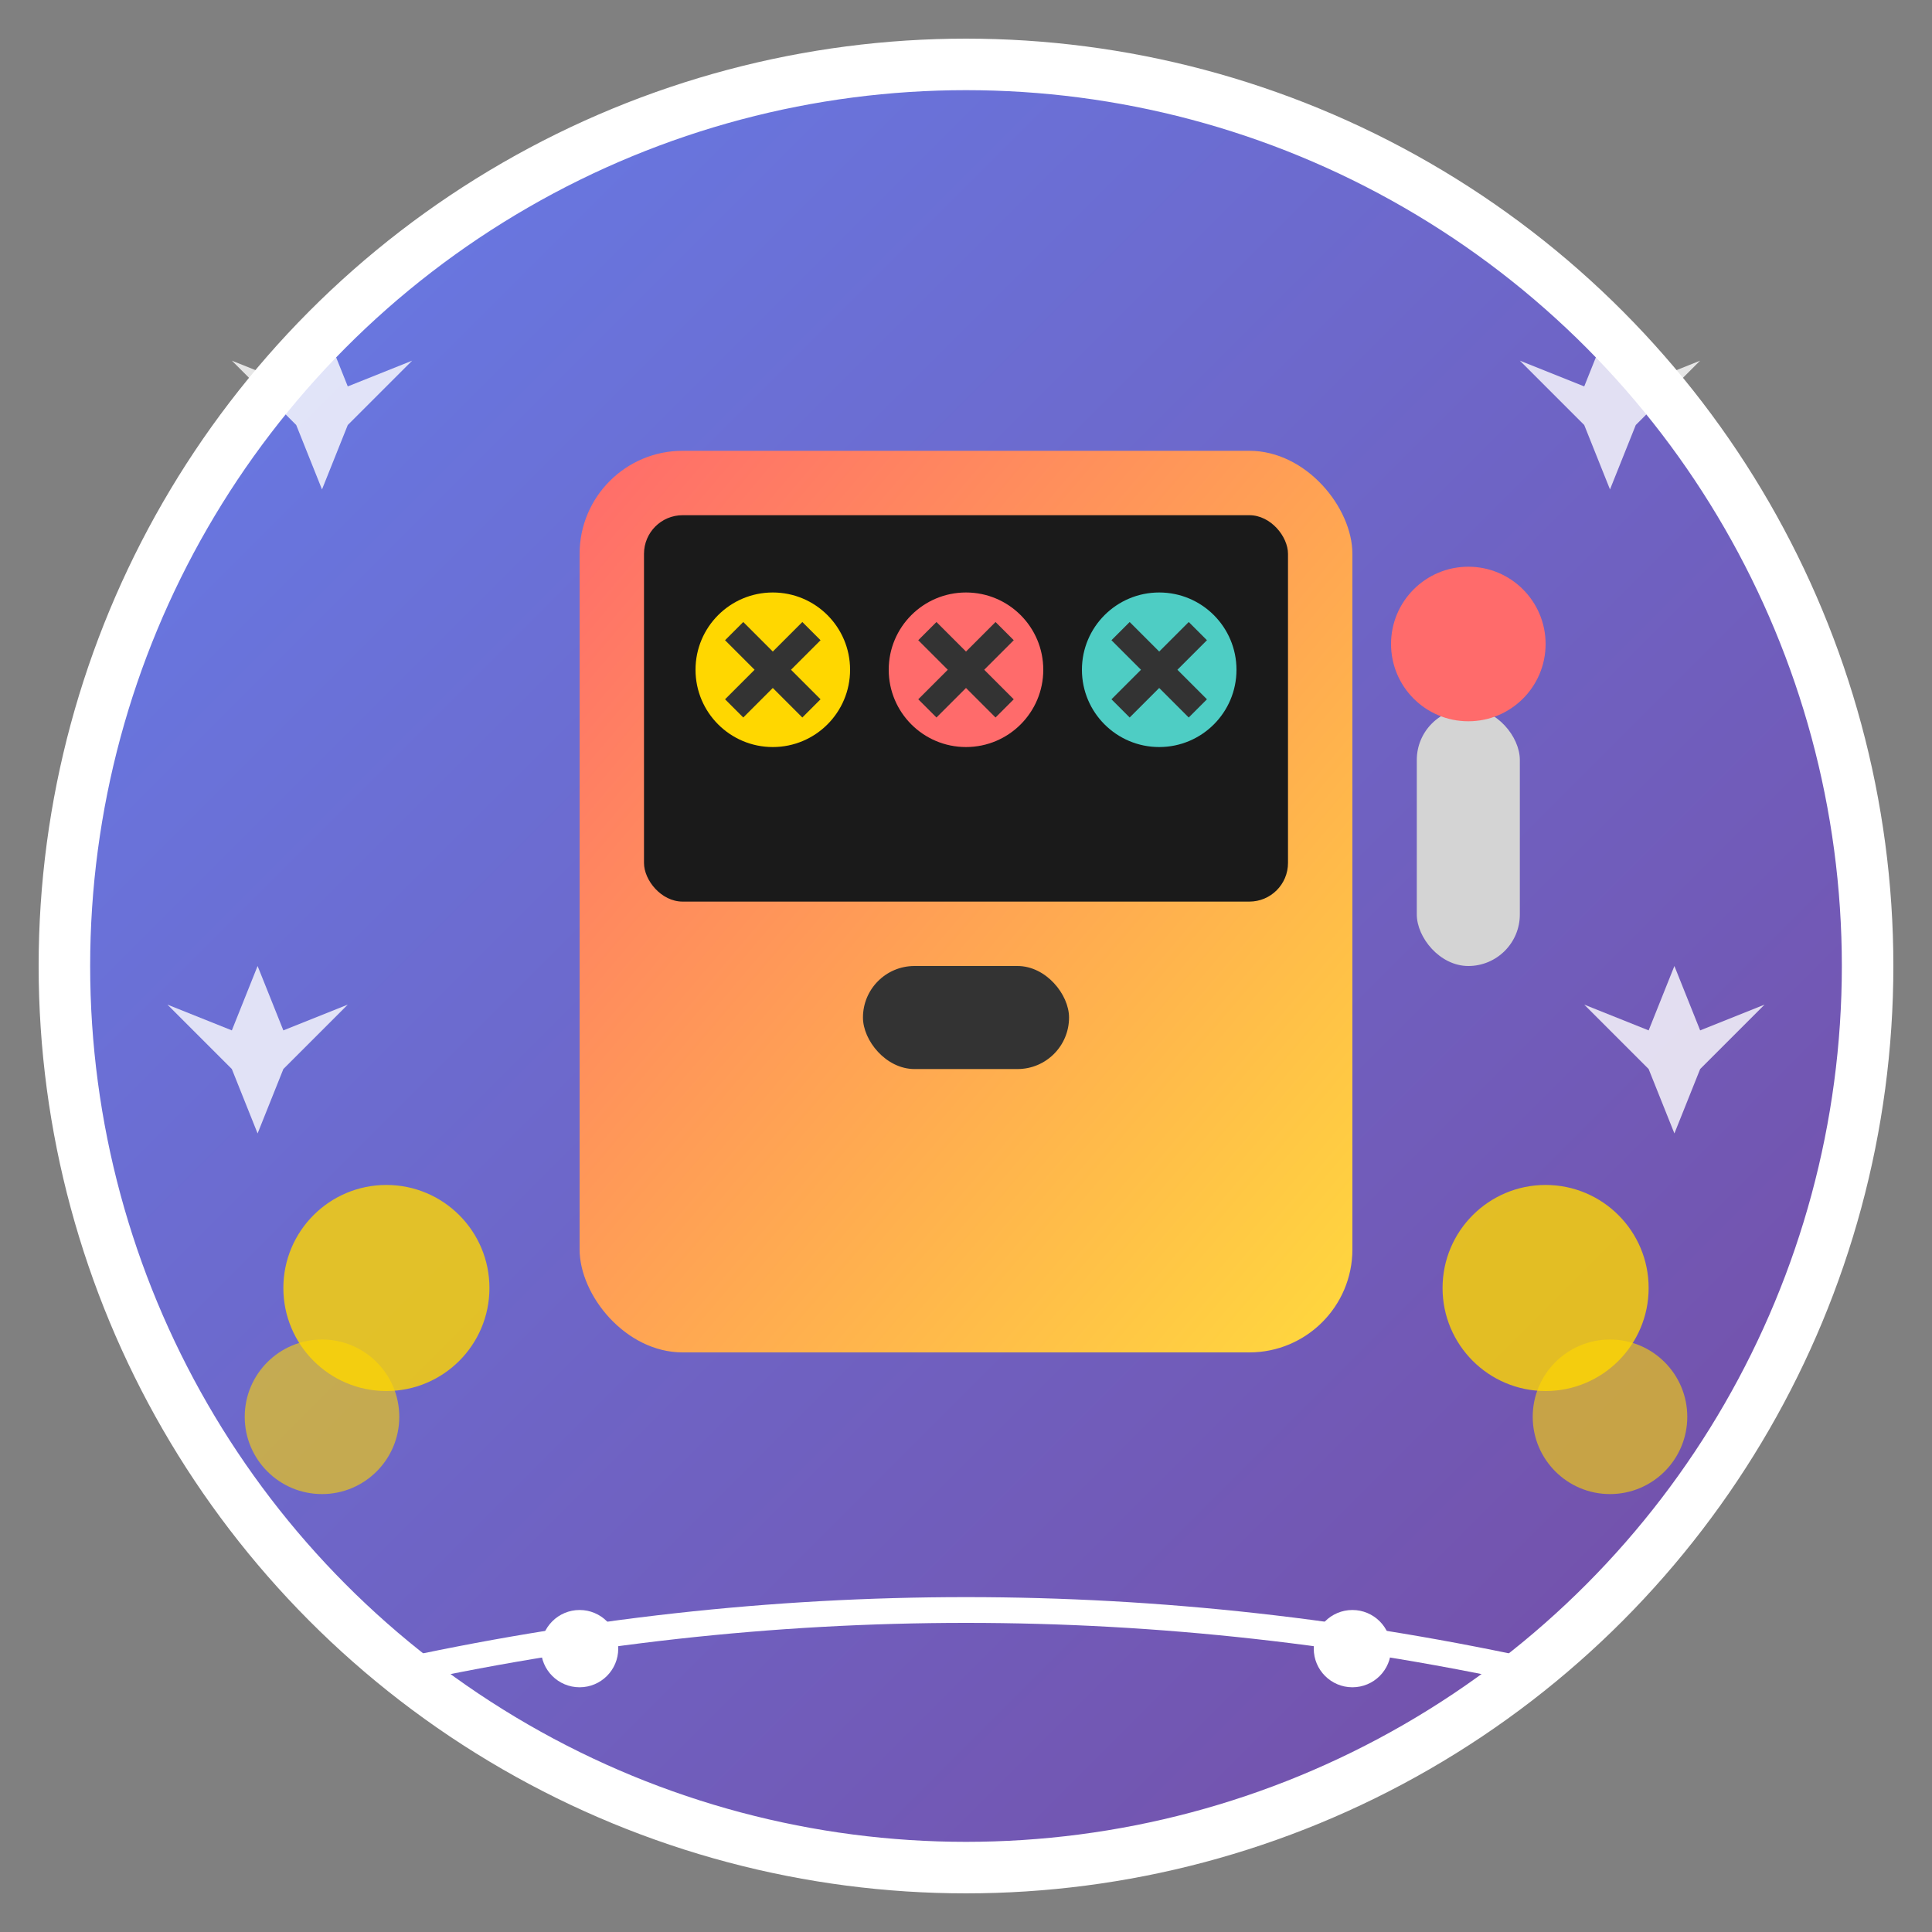 <svg xmlns="http://www.w3.org/2000/svg" viewBox="0 0 150 150" width="150" height="150">
  <rect x="0" y="0" width="150" height="150" fill="#808080" stroke="none"/>
  <defs>
    <linearGradient id="grad1" x1="0%" y1="0%" x2="100%" y2="100%">
      <stop offset="0%" style="stop-color:#667eea;stop-opacity:1" />
      <stop offset="100%" style="stop-color:#764ba2;stop-opacity:1" />
    </linearGradient>
    <linearGradient id="grad2" x1="0%" y1="0%" x2="100%" y2="100%">
      <stop offset="0%" style="stop-color:#ff6b6b;stop-opacity:1" />
      <stop offset="100%" style="stop-color:#ffd93d;stop-opacity:1" />
    </linearGradient>
  </defs>
  
  <!-- Background Circle -->
  <circle cx="75" cy="75" r="70" fill="url(#grad1)" stroke="white" stroke-width="4"/>
  
  <!-- Slot Machine Body -->
  <rect x="45" y="35" width="60" height="70" rx="8" fill="url(#grad2)"/>
  
  <!-- Screen -->
  <rect x="50" y="40" width="50" height="30" rx="3" fill="#1a1a1a"/>
  
  <!-- Slot Symbols -->
  <circle cx="60" cy="52" r="6" fill="#ffd700"/>
  <circle cx="75" cy="52" r="6" fill="#ff6b6b"/>
  <circle cx="90" cy="52" r="6" fill="#4ecdc4"/>
  
  <!-- Lines on symbols -->
  <path d="M57 49 L63 55 M63 49 L57 55" stroke="#333" stroke-width="2"/>
  <path d="M72 49 L78 55 M78 49 L72 55" stroke="#333" stroke-width="2"/>
  <path d="M87 49 L93 55 M93 49 L87 55" stroke="#333" stroke-width="2"/>
  
  <!-- Coin Slot -->
  <rect x="67" y="75" width="16" height="8" rx="4" fill="#333"/>
  
  <!-- Handle -->
  <rect x="110" y="55" width="8" height="20" rx="4" fill="#d4d4d4"/>
  <circle cx="114" cy="50" r="6" fill="#ff6b6b"/>
  
  <!-- Coins -->
  <circle cx="30" cy="100" r="8" fill="#ffd700" opacity="0.8"/>
  <circle cx="120" cy="100" r="8" fill="#ffd700" opacity="0.8"/>
  <circle cx="25" cy="110" r="6" fill="#ffd700" opacity="0.6"/>
  <circle cx="125" cy="110" r="6" fill="#ffd700" opacity="0.6"/>
  
  <!-- Thai Text Style Elements -->
  <path d="M30 130 Q75 120 120 130" stroke="white" stroke-width="2" fill="none"/>
  <circle cx="45" cy="128" r="3" fill="white"/>
  <circle cx="105" cy="128" r="3" fill="white"/>
  
  <!-- Sparkle Effects -->
  <g fill="white" opacity="0.8">
    <path d="M25 25 L27 30 L32 28 L27 33 L25 38 L23 33 L18 28 L23 30 Z"/>
    <path d="M125 25 L127 30 L132 28 L127 33 L125 38 L123 33 L118 28 L123 30 Z"/>
    <path d="M20 75 L22 80 L27 78 L22 83 L20 88 L18 83 L13 78 L18 80 Z"/>
    <path d="M130 75 L132 80 L137 78 L132 83 L130 88 L128 83 L123 78 L128 80 Z"/>
  </g>
</svg>